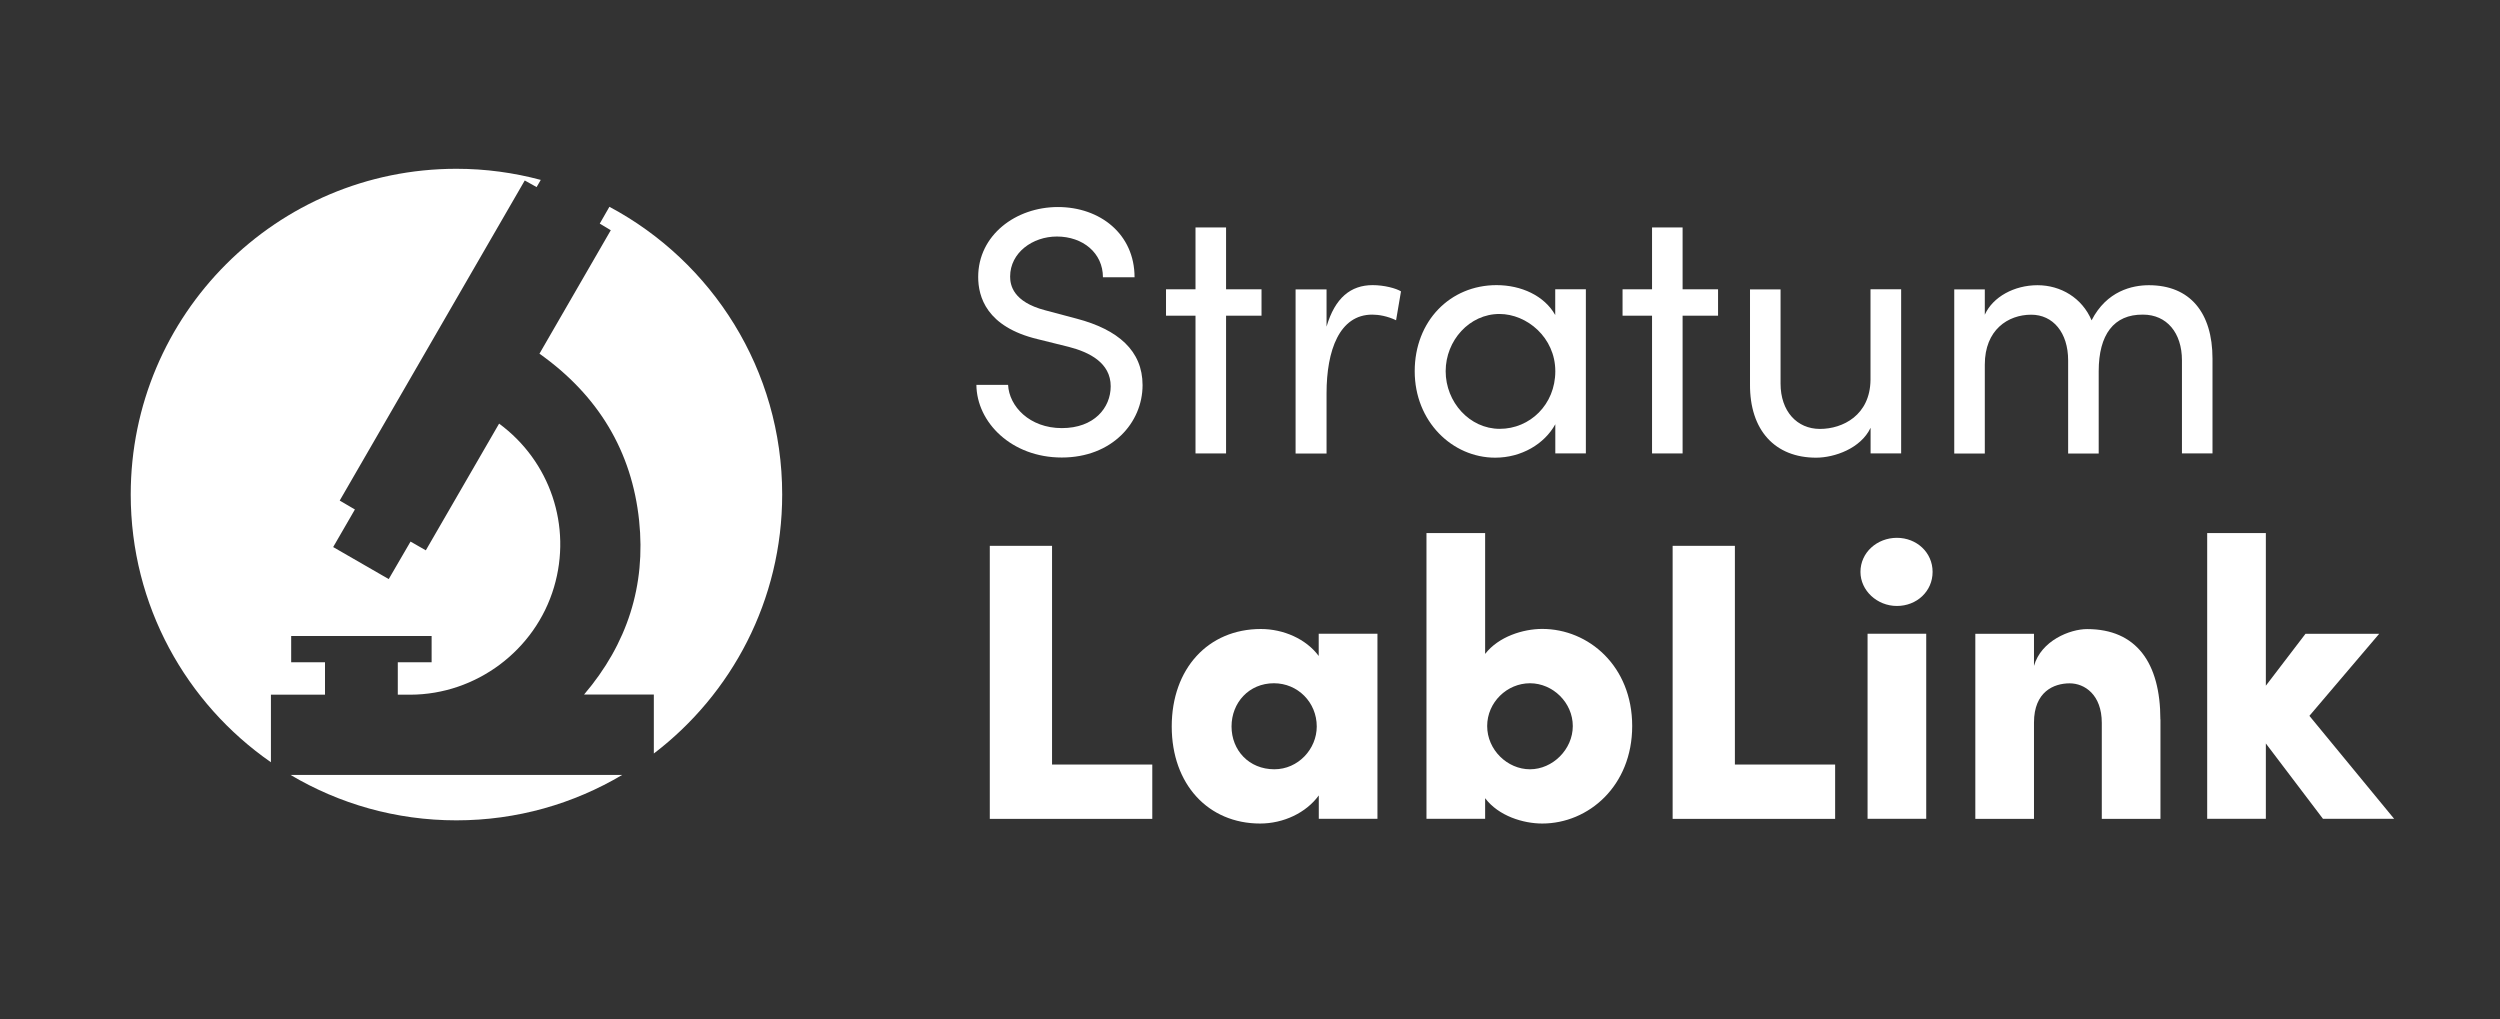 <?xml version="1.0" encoding="UTF-8"?><svg id="Layer_1" xmlns="http://www.w3.org/2000/svg" viewBox="0 0 306 124.77"><rect x="0" y="0" width="306" height="124.77" fill="#333333" stroke="none"/><defs><style>.cls-1{fill:#fff;}</style></defs><path class="cls-1" d="M128.77,93.58h12.27v6.65h-19.89v-33.42h7.62v26.78Z"/><path class="cls-1" d="M161.42,77.57h7.18v22.65h-7.18v-2.86c-1.55,2.13-4.32,3.44-7.18,3.44-6.35,0-10.82-4.8-10.82-11.88s4.46-11.93,10.91-11.93c2.76,0,5.53,1.21,7.08,3.3v-2.72ZM161.17,88.92c0-2.96-2.33-5.29-5.24-5.29-3.06,0-5.19,2.38-5.19,5.29s2.13,5.24,5.24,5.24c2.91,0,5.19-2.47,5.19-5.24Z"/><path class="cls-1" d="M199.78,88.87c0,7.32-5.34,11.93-11.01,11.93-2.33,0-5.34-.92-6.99-3.1v2.52h-7.18v-34.97h7.18v14.79c1.65-2.13,4.66-3.06,6.99-3.06,5.68,0,11.01,4.56,11.01,11.88ZM192.51,88.87c0-2.86-2.43-5.24-5.24-5.24s-5.24,2.33-5.24,5.24,2.47,5.29,5.24,5.29,5.24-2.43,5.24-5.29Z"/><path class="cls-1" d="M212.35,93.58h12.27v6.65h-19.89v-33.42h7.62v26.78Z"/><path class="cls-1" d="M227.72,70c0-2.38,2.04-4.17,4.46-4.17s4.37,1.79,4.37,4.17-1.94,4.17-4.37,4.17-4.46-1.89-4.46-4.17ZM228.59,100.22v-22.65h7.18v22.65h-7.18Z"/><path class="cls-1" d="M264.44,88.05v12.18h-7.18v-11.74c0-3.49-2.13-4.85-3.93-4.85-1.94,0-4.37,1.02-4.37,4.8v11.79h-7.18v-22.65h7.18v3.93c.87-3.1,4.41-4.51,6.5-4.51,6.02,0,8.97,4.12,8.97,11.06Z"/><path class="cls-1" d="M293.06,100.22h-8.73l-6.99-9.22v9.22h-7.18v-34.97h7.18v18.68l4.85-6.35h9.02l-8.54,10.04,10.38,12.61Z"/><path class="cls-1" d="M119.52,47.11h3.87c.13,2.62,2.62,5.29,6.58,5.29s5.98-2.49,5.98-5.12c0-2.88-2.62-4.17-5.12-4.82l-3.83-.95c-6.28-1.51-7.27-5.21-7.27-7.61,0-5.12,4.6-8.56,9.76-8.56s9.38,3.31,9.38,8.6h-3.87c0-2.97-2.45-4.99-5.64-4.99-2.97,0-5.72,1.98-5.72,4.9,0,1.03.34,3.1,4.3,4.13l3.87,1.03c5.03,1.33,8.04,3.91,8.04,8.13,0,4.6-3.74,8.86-9.89,8.86s-10.41-4.3-10.45-8.9Z"/><path class="cls-1" d="M154.41,35.41v3.23h-4.34v16.86h-3.74v-16.86h-3.61v-3.23h3.61v-7.57h3.74v7.57h4.34Z"/><path class="cls-1" d="M171.48,35.67l-.6,3.53c-1.08-.52-2.15-.69-2.92-.69-4,0-5.59,4.34-5.59,9.64v7.36h-3.79v-20.09h3.79v4.56c1.03-3.53,2.97-5.08,5.64-5.08,1.42,0,2.88.39,3.48.77Z"/><path class="cls-1" d="M190.37,35.41h3.74v20.09h-3.74v-3.57c-1.33,2.41-4.13,4.09-7.36,4.09-5.25,0-9.85-4.43-9.85-10.58s4.34-10.54,10.02-10.54c3.01,0,5.85,1.29,7.18,3.66v-3.14ZM190.37,45.44c0-4.13-3.48-7.01-6.84-7.01-3.66,0-6.58,3.23-6.58,7.01s2.93,7.05,6.62,7.05,6.8-2.97,6.8-7.05Z"/><path class="cls-1" d="M210.29,35.41v3.23h-4.34v16.86h-3.74v-16.86h-3.61v-3.23h3.61v-7.57h3.74v7.57h4.34Z"/><path class="cls-1" d="M228.96,35.41h3.74v20.09h-3.74v-3.14c-1.2,2.54-4.43,3.66-6.67,3.66-5.03,0-8.13-3.35-8.09-8.99v-11.61h3.74v11.53c0,3.4,2.02,5.55,4.82,5.55s6.15-1.68,6.19-6.02v-11.05Z"/><path class="cls-1" d="M270.81,43.89v11.61h-3.74v-11.4c0-3.35-1.85-5.59-4.77-5.59-3.57-.04-5.42,2.45-5.42,6.93v10.07h-3.74v-11.4c0-3.4-1.85-5.59-4.52-5.59-2.84,0-5.68,1.85-5.68,6.11v10.88h-3.74v-20.09h3.74v3.1c.99-2.19,3.61-3.61,6.45-3.61s5.46,1.55,6.62,4.3c1.85-3.61,4.99-4.3,7.01-4.3,5.03,0,7.79,3.35,7.79,8.99Z"/><path class="cls-1" d="M33.16,85.03h6.62s0,0,0,0v-3.97h-4.14v-3.21h17.19v3.21h-4.14v3.97c.51,0,1.03,0,1.54,0,8.06-.02,15.29-5.43,17.58-13.16,2.22-7.48-.48-15.42-6.72-20.02l-8.97,15.51-1.87-1.07-2.67,4.59-6.8-3.92,2.66-4.6-1.86-1.09,22.65-39.18,1.45.81.51-.88c-3.29-.88-6.75-1.36-10.32-1.36-22.02,0-39.87,17.85-39.87,39.87,0,13.58,6.79,25.57,17.16,32.77v-8.27Z"/><path class="cls-1" d="M74.58,25.33l-1.17,2.04,1.35.81-8.73,15.11c7.21,5.11,11.32,11.98,12.2,20.45.83,7.91-1.44,15.06-6.74,21.27h8.54v7.22c9.54-7.28,15.71-18.77,15.71-31.71,0-15.25-8.57-28.5-21.15-35.21Z"/><path class="cls-1" d="M35.56,94.85c5.95,3.53,12.88,5.56,20.3,5.56s14.35-2.03,20.3-5.56h-40.6Z"/></svg>